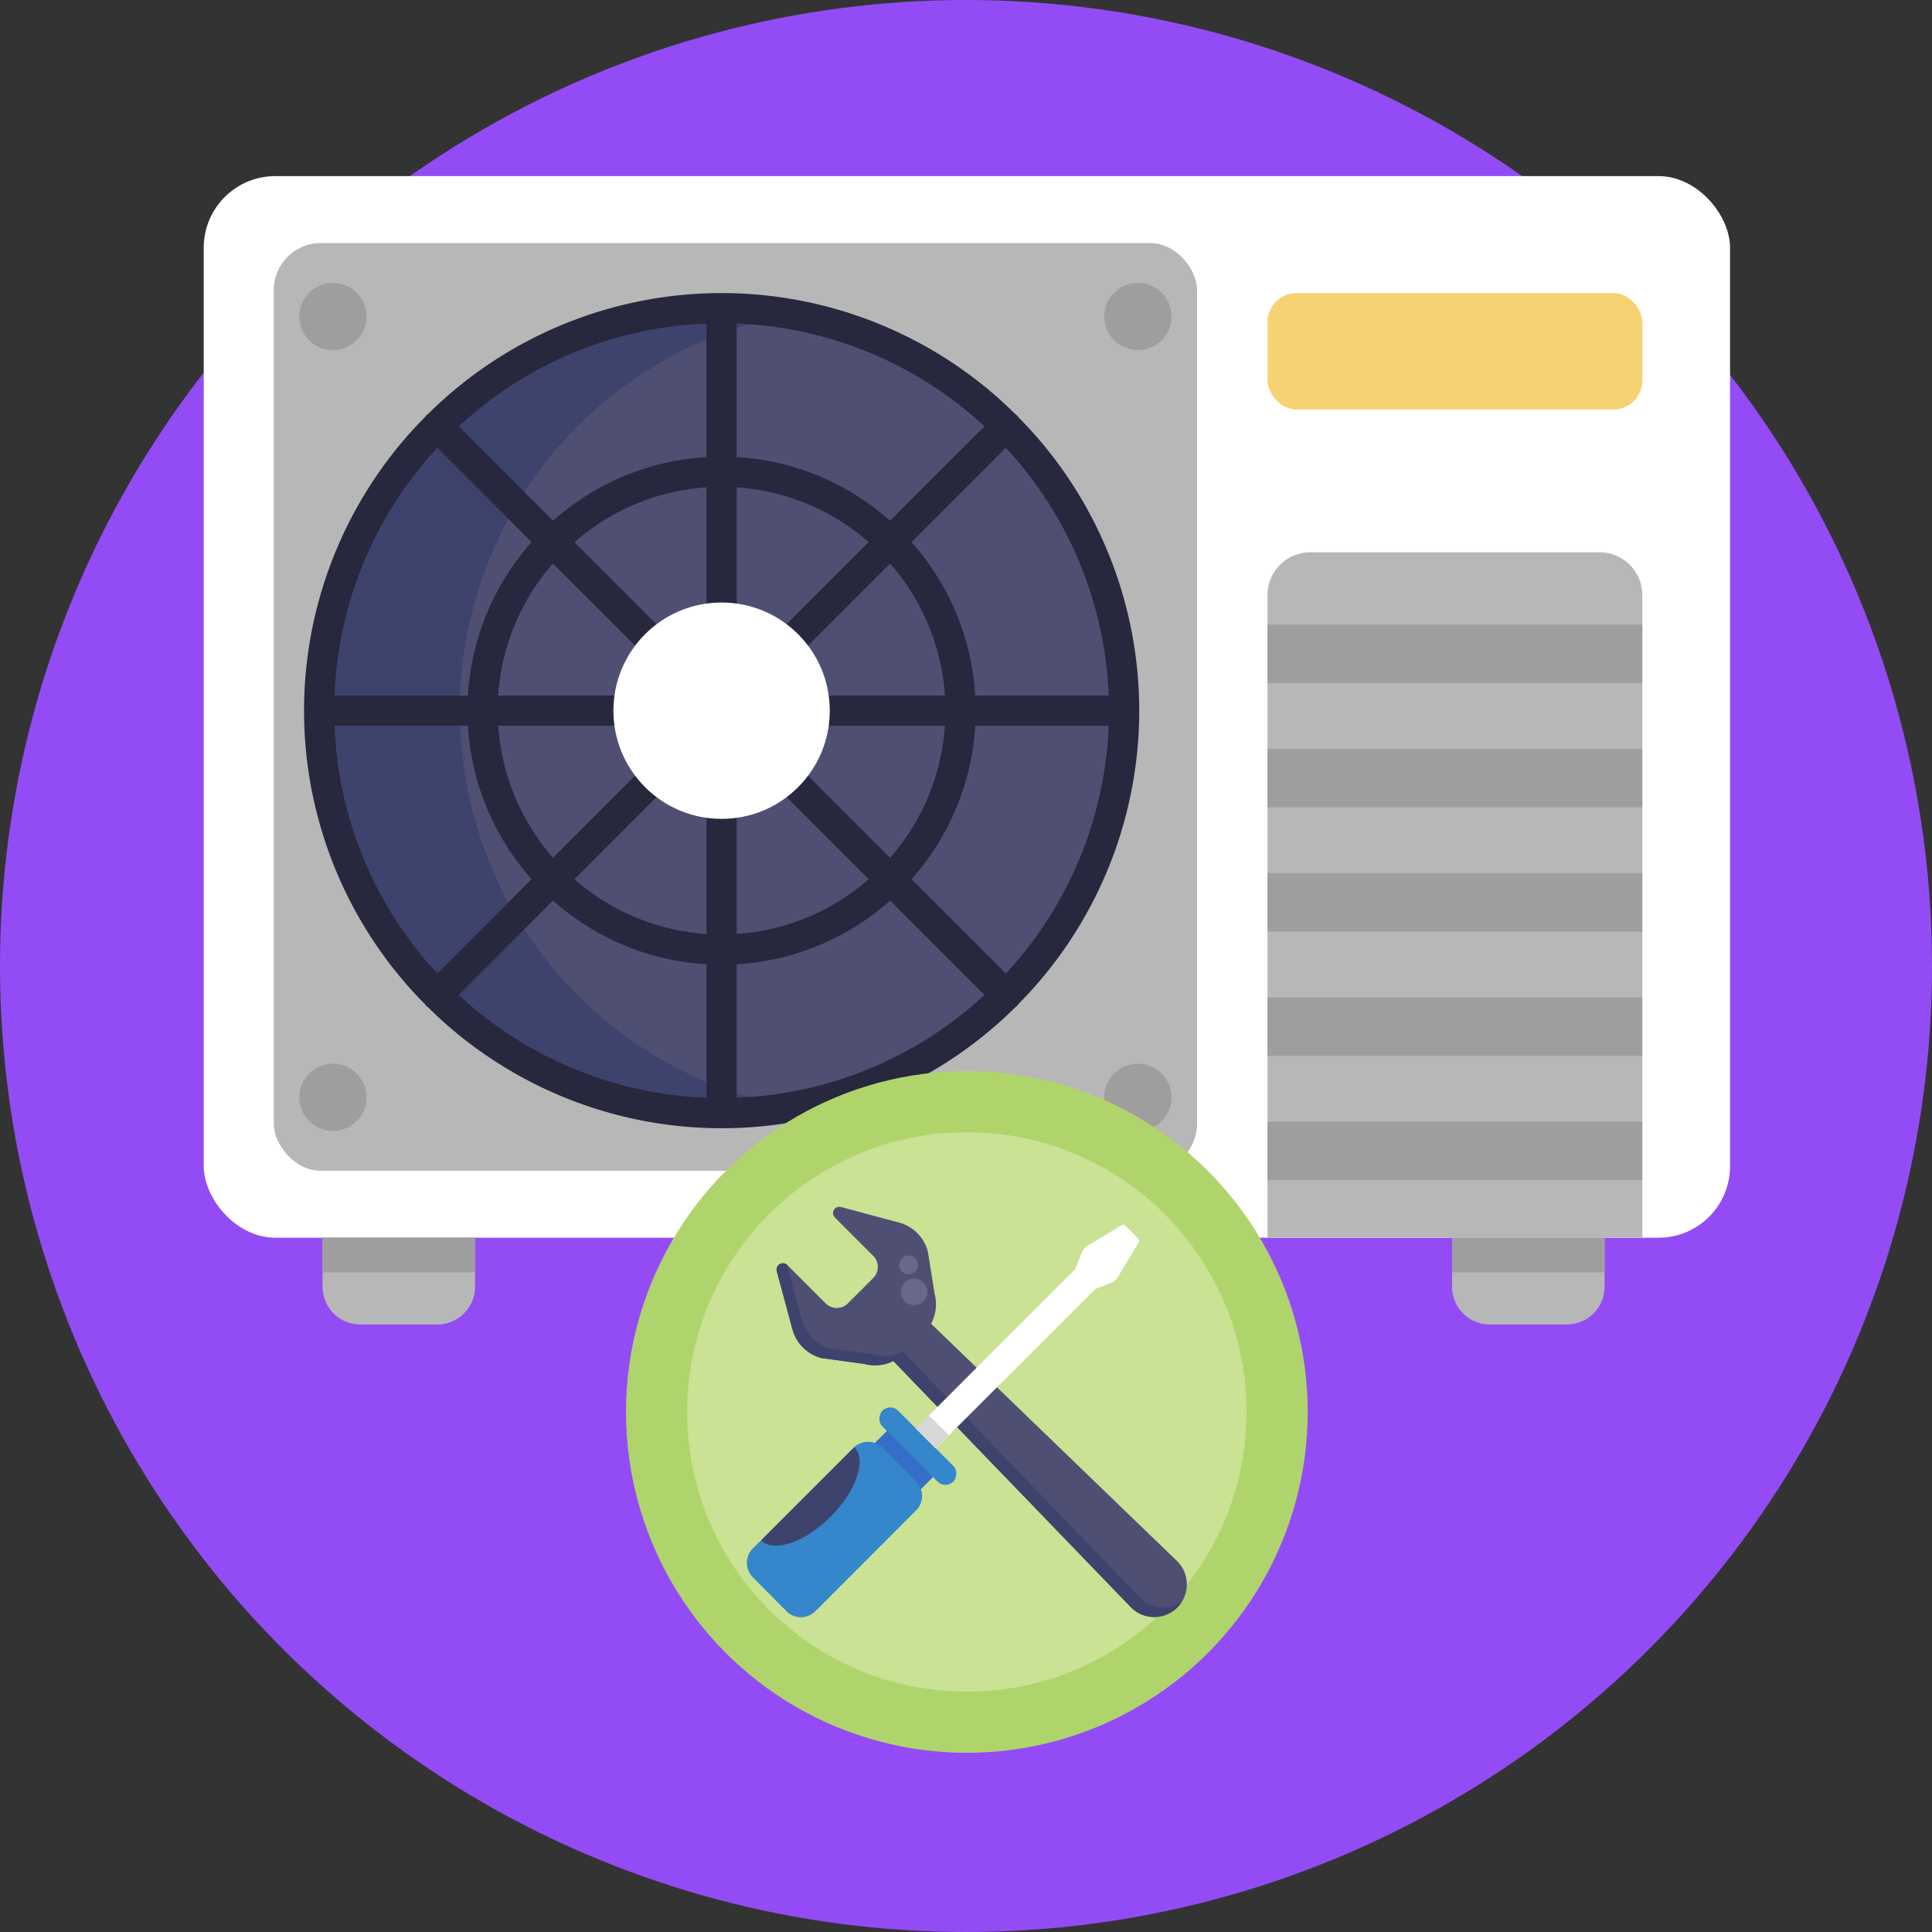 <svg xmlns="http://www.w3.org/2000/svg" viewBox="0 0 512 512"><rect x="0" y="0" width="512" height="512" fill="#333333" stroke="none"/><defs><style>.cls-1{fill:#934cf5;}.cls-2{fill:#fff;}.cls-3{fill:#b7b7b7;}.cls-4{fill:#4f4f74;}.cls-5{fill:#3e436d;}.cls-6{fill:#9e9e9e;}.cls-7{fill:#27273d;}.cls-8{fill:#f6d372;}.cls-9{fill:#b0d46c;}.cls-10{fill:#c9e293;}.cls-11{fill:#686889;}.cls-12{fill:#366fca;}.cls-13{fill:#3586cb;}.cls-14{fill:#d8d6d6;}</style></defs><g id="BULINE"><circle class="cls-1" cx="256" cy="256" r="256"/></g><g id="Icons"><rect class="cls-2" x="53.99" y="46.67" width="404.49" height="281.34" rx="18.96"/><rect class="cls-3" x="72.56" y="64.41" width="244.67" height="245.86" rx="12.45"/><path class="cls-3" d="M85.48,328H125.9a0,0,0,0,1,0,0v13a10,10,0,0,1-10,10H95.48a10,10,0,0,1-10-10V328A0,0,0,0,1,85.48,328Z"/><path class="cls-3" d="M384.81,328h40.42a0,0,0,0,1,0,0v13a10,10,0,0,1-10,10H394.81a10,10,0,0,1-10-10V328A0,0,0,0,1,384.81,328Z"/><circle class="cls-4" cx="191.23" cy="188.34" r="106.67"/><path class="cls-5" d="M209.89,293.38a106.68,106.68,0,1,1,0-210.07,106.68,106.68,0,0,0,0,210.07Z"/><circle class="cls-6" cx="88.23" cy="83.88" r="8.91"/><circle class="cls-6" cx="301.56" cy="83.88" r="8.91"/><circle class="cls-6" cx="88.23" cy="290.8" r="8.91"/><circle class="cls-6" cx="301.56" cy="290.8" r="8.91"/><rect class="cls-6" x="85.48" y="328.01" width="40.42" height="9.19"/><rect class="cls-6" x="384.81" y="328.01" width="40.42" height="9.19"/><path class="cls-3" d="M347.23,146.36H423.9a11.33,11.33,0,0,1,11.33,11.33V328a0,0,0,0,1,0,0H335.9a0,0,0,0,1,0,0V157.7A11.33,11.33,0,0,1,347.23,146.36Z"/><rect class="cls-6" x="335.9" y="165.53" width="99.33" height="15.48"/><rect class="cls-6" x="335.9" y="198.46" width="99.33" height="15.48"/><rect class="cls-6" x="335.9" y="231.39" width="99.33" height="15.48"/><rect class="cls-6" x="335.9" y="264.32" width="99.33" height="15.48"/><rect class="cls-6" x="335.9" y="297.24" width="99.33" height="15.48"/><path class="cls-7" d="M269.85,266.13a110.44,110.44,0,0,0,0-155.6,3.09,3.09,0,0,0-.36-.45,5.28,5.28,0,0,0-.44-.36,110.48,110.48,0,0,0-155.62,0,3.65,3.65,0,0,0-.44.36,5.19,5.19,0,0,0-.37.45,110.47,110.47,0,0,0,0,155.6,3.32,3.32,0,0,0,.38.46,3.24,3.24,0,0,0,.46.37A110.47,110.47,0,0,0,269,267a3.84,3.84,0,0,0,.45-.37A3.24,3.24,0,0,0,269.85,266.13ZM88.65,192.34H124A67.12,67.12,0,0,0,140.9,233l-25,25A102.24,102.24,0,0,1,88.65,192.34Zm27.25-73.68,25,25A67.07,67.07,0,0,0,124,184.34H88.65A102.27,102.27,0,0,1,115.9,118.66Zm177.91,65.68H258.44a67.07,67.07,0,0,0-16.88-40.67l25-25A102.27,102.27,0,0,1,293.81,184.34Zm-98.58-55.19a59,59,0,0,1,35,14.53l-35,35Zm-8,49.53-35-35a59,59,0,0,1,35-14.53Zm-5.66,5.66H132a59.15,59.15,0,0,1,14.53-35Zm0,8-35,35a59.15,59.15,0,0,1-14.53-35Zm5.66,5.65v49.53a59.05,59.05,0,0,1-35-14.52Zm8,0,35,35a59.05,59.05,0,0,1-35,14.52Zm5.66-5.65h49.53a59.15,59.15,0,0,1-14.53,35Zm0-8,35-35a59.15,59.15,0,0,1,14.53,35Zm35-46.33a67,67,0,0,0-40.67-16.88V85.75A102.32,102.32,0,0,1,260.91,113Zm-48.67-16.88A67,67,0,0,0,146.56,138l-25-25a102.29,102.29,0,0,1,65.67-27.25ZM146.56,238.66a67,67,0,0,0,40.67,16.88v35.38a102.29,102.29,0,0,1-65.67-27.25Zm48.67,16.88a67,67,0,0,0,40.67-16.88l25,25a102.27,102.27,0,0,1-65.67,27.25ZM241.56,233a67.12,67.12,0,0,0,16.88-40.67h35.37A102.24,102.24,0,0,1,266.56,258Z"/><circle class="cls-2" cx="191.23" cy="188.34" r="28.67"/><rect class="cls-8" x="335.9" y="77.67" width="99.33" height="30.86" rx="7.68"/><circle class="cls-9" cx="256.23" cy="374.18" r="90.33"/><circle class="cls-10" cx="256.23" cy="374.18" r="74.13"/><path class="cls-4" d="M311.89,413.66l-65.15-62.87a10.76,10.76,0,0,0,.94-7.94l-1.8-11.23a10.78,10.78,0,0,0-7.63-7.63l-15.3-4.1a1.75,1.75,0,0,0-1.68.4,1.67,1.67,0,0,0,0,2.38l10.14,10.14a4.16,4.16,0,0,1,0,5.88l-6.72,6.72a4.16,4.16,0,0,1-5.88,0l-10.14-10.14a1.68,1.68,0,0,0-2.37,0h0a1.68,1.68,0,0,0-.44,1.62L210,352.26a10.81,10.81,0,0,0,7.63,7.63l11.47,1.57a10.82,10.82,0,0,0,7.64-.78l62.93,65.22A8.67,8.67,0,0,0,312,426h0A8.66,8.66,0,0,0,311.89,413.66Zm1.62,13.92.05-.06"/><path class="cls-5" d="M313.57,427.53l-.06.05m-11.36-4.19-62.94-65.22a10.74,10.74,0,0,1-7.63.78l-11.47-1.57a10.76,10.76,0,0,1-7.63-7.63l-3.9-14.56a1.67,1.67,0,0,0-2.29.08h0a1.68,1.68,0,0,0-.44,1.62L210,352.26a10.81,10.81,0,0,0,7.63,7.63l11.47,1.57a10.82,10.82,0,0,0,7.64-.78l62.93,65.22A8.66,8.66,0,0,0,312,426a9.14,9.14,0,0,0,1.12-1.38A8.66,8.66,0,0,1,302.15,423.39Z"/><circle class="cls-11" cx="242.26" cy="342.36" r="3.51"/><circle class="cls-11" cx="240.78" cy="335.2" r="2.49"/><rect class="cls-12" x="229.62" y="383.02" width="17.3" height="10.37" transform="translate(344.29 -54.78) rotate(45)"/><path class="cls-13" d="M242.75,400.29,216.07,427a5.41,5.41,0,0,1-7.63,0L199.51,418a5.4,5.4,0,0,1,0-7.64l26.68-26.68.21-.2a5.41,5.41,0,0,1,7.43.2l8.92,8.93A5.4,5.4,0,0,1,242.75,400.29Z"/><rect class="cls-13" x="229.94" y="380.3" width="26.58" height="5.89" rx="2.94" transform="translate(342.24 -59.74) rotate(45)"/><path class="cls-2" d="M296.4,338.17l5.3-8.79a1,1,0,0,0-.15-1.27l-3.18-3.18a1.06,1.06,0,0,0-1.28-.16l-8.79,5.31a4.09,4.09,0,0,0-1.68,2l-1.69,4.26,0,0-42.22,42.22,5.28,5.29,42.23-42.23,0,0,4.27-1.69A4.06,4.06,0,0,0,296.4,338.17Z"/><rect class="cls-14" x="243.32" y="376.95" width="7.47" height="4.94" transform="translate(340.65 -63.57) rotate(45)"/><path class="cls-5" d="M220.12,401.92c-6.82,6.82-15.05,9.64-18.4,6.29h0l24.48-24.48.21-.2h0C229.75,386.87,226.94,395.11,220.12,401.92Z"/></g></svg>